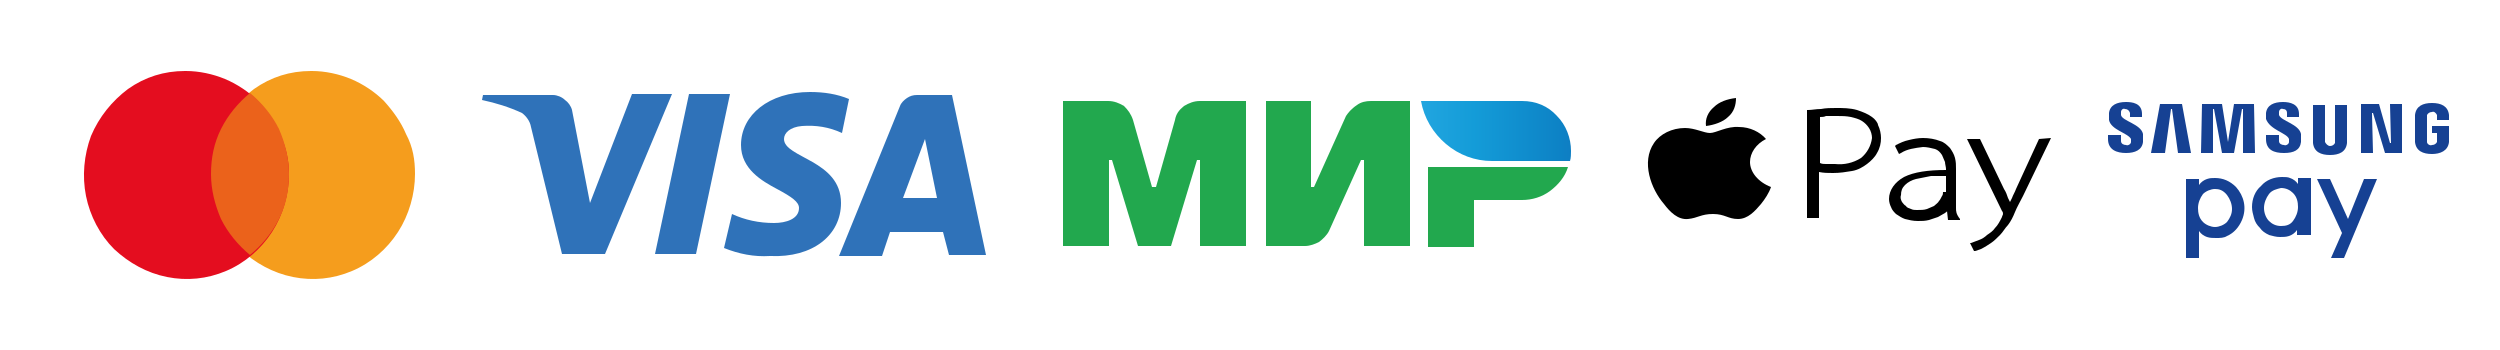 <?xml version="1.0" encoding="utf-8"?>
<!-- Generator: Adobe Illustrator 21.0.0, SVG Export Plug-In . SVG Version: 6.00 Build 0)  -->
<svg version="1.1" id="Слой_1" xmlns="http://www.w3.org/2000/svg" xmlns:xlink="http://www.w3.org/1999/xlink" x="0px" y="0px"
	 viewBox="0 0 250 35" style="enable-background:new 0 0 250 35;" xml:space="preserve">
<style type="text/css">
	.st0{fill:#F59D1D;}
	.st1{fill:#E40D1F;}
	.st2{fill:#EB621B;}
	.st3{fill:#2F72B9;}
	.st4{fill:#22A84E;}
	.st5{fill:url(#SVGID_1_);}
	.st6{fill:#164193;}
</style>
<path class="st0" d="M41.5,17.4c0,2-0.6,4.1-1.7,5.8c-1.1,1.7-2.7,3.1-4.6,3.9c-1.9,0.8-3.9,1-5.9,0.6s-3.8-1.4-5.3-2.8
	c-1.4-1.4-2.4-3.3-2.8-5.3s-0.2-4.1,0.5-6c0.8-1.9,2.1-3.5,3.7-4.7c1.7-1.2,3.6-1.8,5.7-1.8h0.1c1.3,0,2.7,0.3,3.9,0.8
	s2.4,1.3,3.3,2.2c0.9,1,1.7,2.1,2.2,3.3C41.3,14.7,41.5,16,41.5,17.4L41.5,17.4z"/>
<path class="st1" d="M28.9,17.4c0,2-0.6,4.1-1.7,5.8s-2.7,3.1-4.6,3.9s-3.9,1-5.9,0.6s-3.8-1.4-5.3-2.8C10,23.5,9,21.6,8.6,19.6
	s-0.2-4.1,0.5-6c0.8-1.9,2.1-3.5,3.7-4.7c1.7-1.2,3.6-1.8,5.7-1.8h0.1c1.3,0,2.7,0.3,3.9,0.8c1.2,0.5,2.4,1.3,3.3,2.2
	c0.9,1,1.7,2.1,2.2,3.3C28.6,14.7,28.9,16,28.9,17.4L28.9,17.4z"/>
<path class="st2" d="M25,9.3c-1.2,1-2.2,2.2-2.9,3.6c-0.7,1.4-1,2.9-1,4.5s0.4,3.1,1,4.5c0.7,1.4,1.7,2.6,2.9,3.6
	c1.2-1,2.2-2.2,2.9-3.6c0.7-1.4,1-2.9,1-4.5s-0.4-3.1-1-4.5C27.2,11.5,26.2,10.3,25,9.3z"/>
<path class="st3" d="M67.2,9.4l-6.7,16h-4.3l-3.1-12.7c-0.1-0.6-0.5-1.1-0.9-1.4c-1.3-0.6-2.6-1-4-1.3l0.1-0.5h7
	c0.4,0,0.9,0.2,1.2,0.5c0.3,0.2,0.6,0.6,0.7,1l1.8,9.3l4.2-10.9H67.2z M84.1,20.3c0-4.3-5.7-4.5-5.7-6.4c0-0.6,0.6-1.2,1.8-1.3
	c1.4-0.1,2.7,0.1,4,0.7l0.7-3.4c-1.2-0.5-2.5-0.7-3.9-0.7c-4.1,0-6.9,2.3-6.9,5.3c0,2.4,2.1,3.6,3.6,4.4s2.2,1.3,2.2,1.9
	c0,1.1-1.3,1.5-2.5,1.5c-1.5,0-2.9-0.3-4.2-0.9l-0.8,3.4c1.5,0.6,3,0.9,4.6,0.8C81.3,25.8,84.1,23.5,84.1,20.3L84.1,20.3z
	 M94.9,25.5h3.7l-3.4-16h-3.5c-0.4,0-0.7,0.1-1,0.3c-0.3,0.2-0.6,0.5-0.7,0.8l-6.1,15h4.3l0.8-2.4h5.3L94.9,25.5z M90.3,19.8
	l2.2-5.9l1.2,5.9H90.3z M73,9.4l-3.4,16h-4.1l3.4-16H73z"/>
<path class="st4" d="M134.6,11.6l-3.2,7.1h-0.3v-8.6h-4.5v14.5h3.9c0.5,0,1-0.2,1.4-0.4c0.4-0.3,0.8-0.7,1-1.1l3.2-7.1h0.3v8.6h4.6
	V10.1h-3.9c-0.5,0-1,0.1-1.4,0.4C135.1,10.9,134.8,11.3,134.6,11.6"/>
<path class="st4" d="M117.5,12l-1.9,6.7h-0.4l-1.9-6.7c-0.2-0.6-0.5-1-0.9-1.4c-0.5-0.3-1-0.5-1.6-0.5h-4.5v14.5h4.6v-8.6h0.3
	l2.6,8.6h3.3l2.6-8.6h0.3v8.6h4.6V10.1H120c-0.6,0-1.1,0.2-1.6,0.5C117.9,11,117.6,11.4,117.5,12"/>
<path class="st4" d="M142.8,16.8v7.9h4.6V20h4.8c1,0,2-0.3,2.8-0.9s1.5-1.4,1.8-2.4H142.8z"/>
<linearGradient id="SVGID_1_" gradientUnits="userSpaceOnUse" x1="142.121" y1="13.43" x2="157.121" y2="13.43" gradientTransform="matrix(1 0 0 1 0 -0.28)">
	<stop  offset="1.000000e-02" style="stop-color:#21A5DF"/>
	<stop  offset="0.35" style="stop-color:#149CD8"/>
	<stop  offset="0.91" style="stop-color:#0D83C6"/>
	<stop  offset="1" style="stop-color:#0E7EC3"/>
</linearGradient>
<path class="st5" d="M152.2,10.1h-10.1c0.3,1.7,1.2,3.2,2.5,4.3s2.9,1.7,4.6,1.7h7.8c0.1-0.3,0.1-0.7,0.1-1c0-1.3-0.5-2.6-1.4-3.5
	C154.8,10.6,153.6,10.1,152.2,10.1"/>
<path d="M172.8,11.7c0.6-0.5,0.8-1.2,0.8-1.9c-0.9,0.1-1.7,0.4-2.2,0.9c-0.6,0.5-0.9,1.2-0.8,1.9C171.4,12.5,172.3,12.2,172.8,11.7z
	 M175,16.2c0-0.9,0.6-1.8,1.6-2.3c-0.6-0.7-1.6-1.2-2.7-1.2c-1.2-0.1-2.3,0.6-2.9,0.6s-1.5-0.5-2.5-0.5c-1.3,0-2.5,0.6-3.1,1.5
	c-1.3,1.9-0.3,4.6,1,6.1c0.6,0.8,1.4,1.6,2.4,1.5s1.3-0.5,2.5-0.5s1.5,0.5,2.5,0.5c1,0,1.7-0.8,2.3-1.5c0.4-0.5,0.8-1.1,1-1.7
	C175.8,18.2,175,17.2,175,16.2z M187.2,11.7c-0.4-0.3-0.9-0.5-1.5-0.7c-0.7-0.2-1.4-0.2-2.1-0.2c-0.5,0-1,0-1.5,0.1
	c-0.5,0-0.9,0.1-1.3,0.1h-0.1v10.8h1.2v-4.6c0.5,0.1,0.9,0.1,1.4,0.1c0.7,0,1.3-0.1,1.9-0.2c0.6-0.1,1.1-0.4,1.5-0.7
	c0.4-0.3,0.8-0.7,1-1.1c0.3-0.5,0.4-1,0.4-1.5c0-0.4-0.1-0.9-0.3-1.3C187.8,12.3,187.5,11.9,187.2,11.7z M186.1,15.8
	c-0.8,0.5-1.7,0.7-2.6,0.6c-0.3,0-0.6,0-0.9,0c-0.2,0-0.4,0-0.6-0.1v-4.6c0.2,0,0.4,0,0.6-0.1c0.4,0,0.7,0,1.1,0
	c0.5,0,0.9,0,1.4,0.1c0.4,0.1,0.8,0.2,1.1,0.4c0.3,0.2,0.5,0.4,0.7,0.7c0.2,0.3,0.3,0.7,0.3,1C187.1,14.6,186.7,15.3,186.1,15.8z
	 M195.6,20.8c0-0.3,0-0.6,0-0.9v-3c0-0.4,0-0.7-0.1-1.1c-0.1-0.4-0.3-0.7-0.5-1c-0.3-0.3-0.6-0.6-1-0.7c-0.5-0.2-1.1-0.3-1.7-0.3
	c-0.5,0-1,0.1-1.4,0.2c-0.5,0.1-0.9,0.3-1.3,0.5l-0.1,0.1l0.4,0.8l0.2-0.1c0.6-0.4,1.4-0.5,2.2-0.6c0.4,0,0.8,0.1,1.2,0.2
	c0.3,0.1,0.5,0.3,0.7,0.6c0.1,0.2,0.2,0.5,0.3,0.7c0,0.2,0.1,0.5,0.1,0.7v0.1c-1.8,0-3.2,0.2-4.2,0.7c-0.9,0.5-1.5,1.3-1.5,2.2
	c0,0.3,0.1,0.6,0.2,0.8c0.1,0.3,0.3,0.5,0.5,0.7c0.3,0.2,0.6,0.4,0.9,0.5c0.4,0.1,0.8,0.2,1.3,0.2c0.4,0,0.7,0,1.1-0.1
	c0.3-0.1,0.6-0.2,0.9-0.3c0.2-0.1,0.5-0.3,0.7-0.4c0.1-0.1,0.2-0.1,0.2-0.2h0l0.1,0.9h1.2l0-0.1C195.6,21.4,195.6,21.1,195.6,20.8
	L195.6,20.8z M194.3,19.2c0,0.1,0,0.3-0.1,0.4c-0.1,0.2-0.2,0.4-0.3,0.5c-0.1,0.2-0.3,0.3-0.5,0.5c-0.2,0.1-0.5,0.2-0.7,0.3
	c-0.3,0.1-0.6,0.1-1,0.1c-0.2,0-0.4,0-0.6-0.1c-0.2-0.1-0.4-0.1-0.5-0.3c-0.2-0.1-0.3-0.3-0.4-0.4c-0.1-0.2-0.2-0.4-0.1-0.7
	c0-0.4,0.1-0.7,0.4-1c0.3-0.3,0.7-0.5,1.1-0.6c0.5-0.1,1-0.2,1.5-0.3c0.4,0,0.9,0,1.3,0h0.2V19.2z M203.9,13.9l-2.3,5
	c-0.1,0.3-0.3,0.6-0.4,0.9l-0.2,0.4h0l-0.2-0.4c-0.1-0.3-0.2-0.6-0.4-0.9l-2.4-5h-1.3l3.5,7.2c0.1,0.1,0.1,0.2,0.1,0.3
	c0,0.1-0.1,0.2-0.1,0.3c-0.2,0.4-0.4,0.8-0.7,1.1c-0.2,0.3-0.5,0.5-0.8,0.7c-0.2,0.2-0.5,0.4-0.8,0.5c-0.3,0.1-0.5,0.2-0.8,0.3
	l-0.1,0l0.4,0.8l0.1,0c0.1,0,0.3-0.1,0.6-0.2c0.4-0.2,0.7-0.4,1-0.6c0.3-0.2,0.6-0.5,0.9-0.8c0.3-0.3,0.5-0.7,0.8-1
	c0.3-0.4,0.5-0.8,0.7-1.3c0.2-0.5,0.5-1,0.8-1.6l2.8-5.8L203.9,13.9z"/>
<path class="st6" d="M218.6,25.8v-7.9h1.3v0.6c0.2-0.3,0.5-0.5,0.8-0.6c0.3-0.1,0.5-0.1,0.8-0.1c0.8,0,1.5,0.3,2.1,0.9
	c0.8,0.9,1.1,2.1,0.6,3.3c-0.3,0.7-0.8,1.3-1.5,1.6c-0.3,0.2-0.7,0.2-1.1,0.2c-0.3,0-0.6,0-0.9-0.1c-0.3-0.1-0.6-0.3-0.8-0.6v2.7
	H218.6 M221.5,18.9c-0.4,0-0.9,0.2-1.2,0.5c-0.3,0.4-0.5,0.9-0.5,1.4c0,0.5,0.1,1,0.5,1.4c0.3,0.3,0.8,0.5,1.2,0.5
	c0.4,0,0.9-0.2,1.2-0.5c0.3-0.4,0.5-0.8,0.5-1.3c0-0.5-0.2-1-0.5-1.4C222.3,19,221.9,18.9,221.5,18.9"/>
<polyline class="st6" points="233.1,25.8 234.2,23.3 231.7,17.9 233,17.9 234.8,21.9 236.4,17.9 237.7,17.9 234.4,25.8 233.1,25.8 
	"/>
<path class="st6" d="M229.7,23.6V23c-0.2,0.3-0.5,0.5-0.8,0.6c-0.3,0.1-0.6,0.1-0.9,0.1c-0.4,0-0.7-0.1-1.1-0.2
	c-0.4-0.2-0.7-0.4-0.9-0.7c-0.3-0.3-0.5-0.6-0.6-1c-0.1-0.4-0.2-0.7-0.2-1.1c0-0.8,0.3-1.6,0.9-2.1c0.5-0.6,1.3-0.9,2.1-0.9
	c0.3,0,0.6,0,0.8,0.1c0.3,0.1,0.6,0.3,0.8,0.6v-0.6h1.3v5.7H229.7 M226.9,19.4c-0.3,0.4-0.5,0.9-0.5,1.4c0,0.5,0.2,1,0.5,1.3
	c0.3,0.3,0.7,0.5,1.2,0.5c0.5,0,0.9-0.1,1.2-0.5c0.3-0.4,0.5-0.9,0.5-1.4c0-0.5-0.1-1-0.5-1.4c-0.3-0.3-0.7-0.5-1.2-0.5
	C227.7,18.9,227.2,19,226.9,19.4"/>
<polyline class="st6" points="239.1,14.3 239,10.4 240.2,10.4 240.2,15.3 238.5,15.3 237.3,11.3 237.2,11.3 237.3,15.3 236.1,15.3 
	236.1,10.4 237.9,10.4 239,14.3 239.1,14.3 "/>
<polyline class="st6" points="217.1,10.9 216.5,15.3 215.1,15.3 216,10.4 218.2,10.4 219.1,15.3 217.8,15.3 217.2,10.9 217.1,10.9 
	"/>
<polyline class="st6" points="222.8,14.2 223.4,10.4 225.4,10.4 225.5,15.3 224.3,15.3 224.3,10.9 224.2,10.9 223.4,15.3 
	222.2,15.3 221.4,10.9 221.3,10.9 221.3,15.3 220.1,15.3 220.2,10.4 222.2,10.4 222.8,14.2 222.8,14.2 "/>
<path class="st6" d="M233,14.6c0.2,0,0.4-0.1,0.5-0.3c0-0.1,0-0.1,0-0.2v-3.6h1.2v3.5c0,0.1,0,0.3,0,0.3c-0.1,0.9-0.8,1.2-1.7,1.2
	s-1.6-0.3-1.7-1.2c0-0.1,0-0.2,0-0.3v-3.5h1.2V14c0,0.1,0,0.1,0,0.2C232.6,14.4,232.8,14.6,233,14.6"/>
<path class="st6" d="M213.1,13.9c0,0.1,0,0.2,0,0.3c0,0.2-0.3,0.4-0.5,0.3c-0.2,0-0.5-0.1-0.5-0.4c0,0,0,0,0-0.1v-0.5h-1.3v0.4
	c0,1.1,0.9,1.4,1.8,1.4c0.9,0,1.6-0.3,1.7-1.1c0-0.3,0-0.5,0-0.8c-0.2-1-2.1-1.3-2.2-1.9c0-0.1,0-0.2,0-0.3c0-0.2,0.2-0.4,0.4-0.3
	c0.2,0,0.4,0.1,0.5,0.4c0,0,0,0,0,0.1v0.3h1.2v-0.3c0-1.1-1-1.2-1.6-1.2c-0.9,0-1.6,0.3-1.7,1.1c0,0.2,0,0.4,0,0.7
	C211.1,13,212.8,13.3,213.1,13.9"/>
<path class="st6" d="M228.9,13.9c0,0.1,0,0.2,0,0.3c0,0.2-0.3,0.4-0.5,0.3c-0.2,0-0.5-0.1-0.5-0.4c0,0,0,0,0-0.1v-0.5h-1.3v0.4
	c0,1.1,0.8,1.4,1.8,1.4s1.6-0.3,1.7-1.1c0-0.3,0-0.5,0-0.8c-0.2-1-2-1.3-2.2-1.9c0-0.1,0-0.2,0-0.3c0-0.2,0.2-0.4,0.4-0.3
	c0.2,0,0.4,0.1,0.4,0.4c0,0,0,0,0,0.1v0.3h1.2v-0.3c0-1-0.9-1.2-1.6-1.2c-0.9,0-1.6,0.3-1.7,1.1c0,0.2,0,0.4,0,0.6
	C227,13,228.7,13.3,228.9,13.9"/>
<path class="st6" d="M243.2,14.5c0.2,0,0.4-0.1,0.5-0.3c0-0.1,0-0.1,0-0.2v-0.7h-0.5v-0.7h1.7v1.3c0,0.1,0,0.2,0,0.3
	c-0.1,0.9-0.9,1.2-1.7,1.2c-0.9,0-1.6-0.3-1.7-1.2c0-0.1,0-0.2,0-0.3v-2.1c0-0.1,0-0.2,0-0.3c0.1-0.9,0.8-1.2,1.7-1.2
	c0.9,0,1.6,0.3,1.7,1.2c0,0.1,0,0.2,0,0.3V12h-1.2v-0.3c0-0.1,0-0.1,0-0.2c-0.1-0.2-0.3-0.4-0.5-0.3c-0.2,0-0.4,0.1-0.5,0.3
	c0,0.1,0,0.2,0,0.2V14c0,0.1,0,0.1,0,0.2C242.7,14.4,243,14.6,243.2,14.5"/>
</svg>
